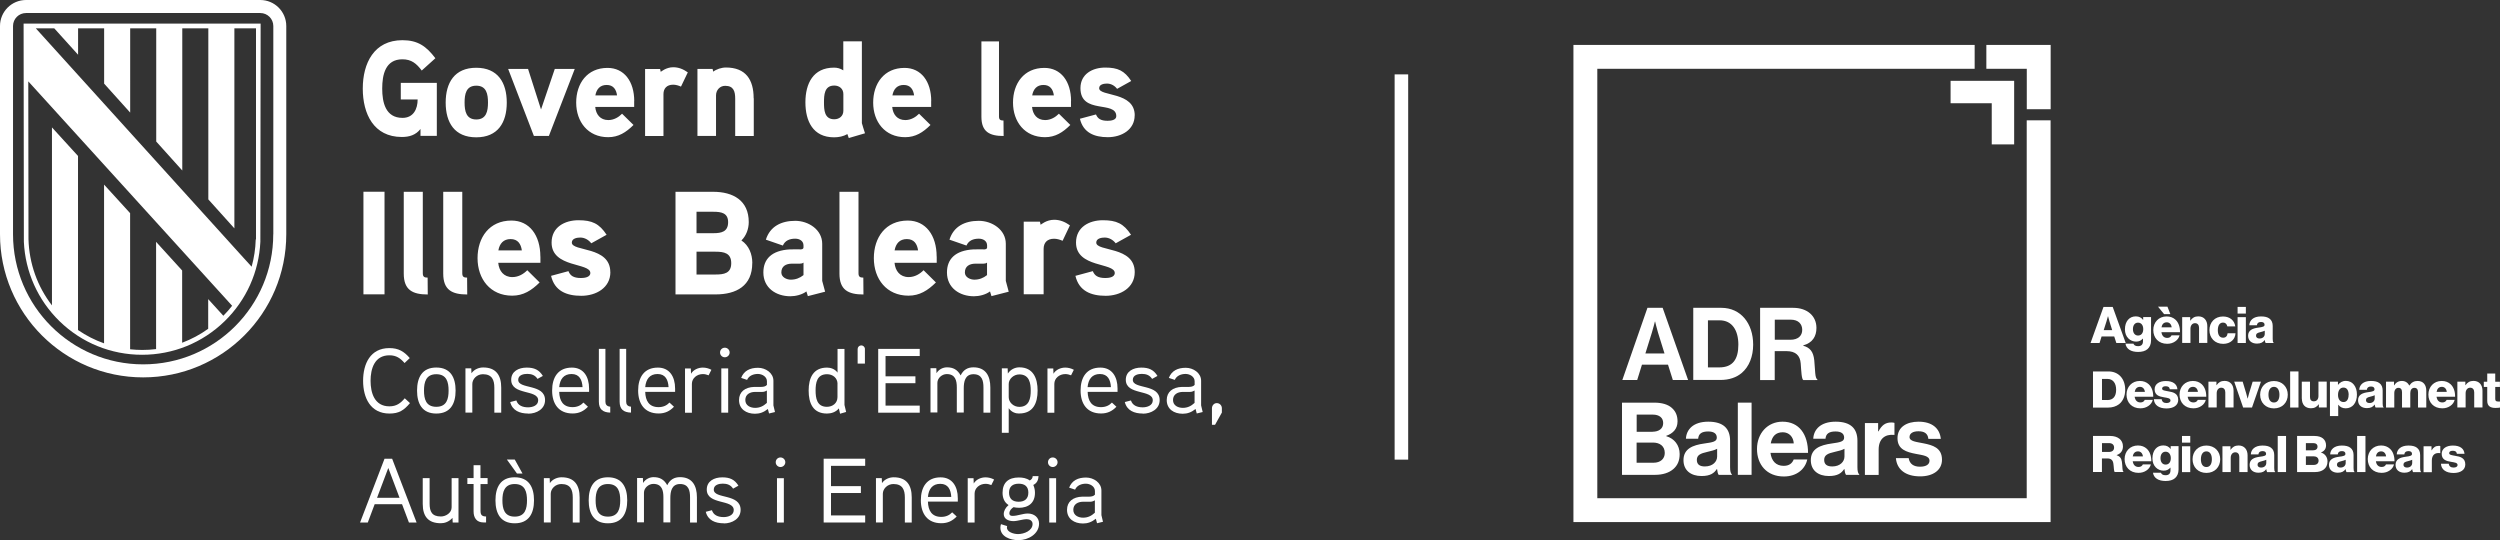 <?xml version="1.0" encoding="UTF-8"?>
<svg id="Capa_2" data-name="Capa 2" xmlns="http://www.w3.org/2000/svg" viewBox="0 0 378.13 81.69">
  <rect x="0" y="0" width="378.13" height="81.69" fill="#333333" stroke="none"/>
  <defs>
    <style>
      .cls-1, .cls-2, .cls-3 {
        fill: none;
      }

      .cls-2 {
        stroke-width: 3.61px;
      }

      .cls-2, .cls-3 {
        stroke: #fff;
      }

      .cls-3 {
        stroke-width: 3.39px;
      }

      .cls-4 {
        fill: #fff;
      }
    </style>
  </defs>
  <g id="Capa_1-2" data-name="Capa 1">
    <g>
      <rect class="cls-4" x="210.94" y="11.25" width="2.05" height="58.27"/>
      <polyline class="cls-2" points="298.67 8.6 239.79 8.6 239.79 77.16 308.35 77.16 308.35 18.2"/>
      <path class="cls-4" d="M245.33,60.9h4.89c1.18,0,2.08.29,2.64.79.6.53.87,1.19.87,2.05,0,1.12-.69,1.83-1.71,2.18v.05c1.21.35,2.03,1.36,2.03,2.7,0,1.02-.32,1.73-.96,2.28-.63.55-1.59.87-2.75.87h-5.01v-10.92ZM249.94,65.3c.96,0,1.62-.46,1.62-1.31,0-.81-.6-1.28-1.57-1.28h-2.44v2.6h2.4ZM247.54,69.99h2.55c1.07,0,1.71-.6,1.71-1.48,0-1.04-.76-1.57-1.77-1.57h-2.49v3.05Z"/>
      <path class="cls-4" d="M259.7,70.95h-.03c-.4.6-.96,1.05-2.31,1.05-1.6,0-2.73-.84-2.73-2.4,0-1.73,1.41-2.28,3.15-2.52,1.3-.18,1.89-.29,1.89-.89s-.44-.93-1.31-.93c-.98,0-1.45.35-1.51,1.1h-1.85c.06-1.37,1.08-2.58,3.38-2.58s3.3,1.05,3.3,2.89v3.99c0,.6.09.95.27,1.08v.08h-2c-.12-.15-.2-.52-.24-.87ZM259.72,69.06v-1.18c-.37.21-.93.34-1.45.46-1.08.24-1.62.49-1.62,1.22s.49.99,1.22.99c1.19,0,1.85-.73,1.85-1.5Z"/>
      <path class="cls-4" d="M262.85,60.9h2.08v10.92h-2.08v-10.92Z"/>
      <path class="cls-4" d="M265.75,67.9c0-2.32,1.57-4.12,3.86-4.12,2.52,0,3.86,1.92,3.86,4.72h-5.68c.15,1.21.82,1.96,2,1.96.81,0,1.28-.37,1.51-.96h2.05c-.29,1.39-1.53,2.57-3.54,2.57-2.6,0-4.06-1.82-4.06-4.15ZM267.83,67.06h3.48c-.06-.99-.72-1.68-1.66-1.68-1.1,0-1.63.66-1.82,1.68Z"/>
      <path class="cls-4" d="M278.96,70.95h-.03c-.4.6-.96,1.05-2.31,1.05-1.6,0-2.73-.84-2.73-2.4,0-1.73,1.41-2.28,3.15-2.52,1.3-.18,1.89-.29,1.89-.89s-.44-.93-1.31-.93c-.98,0-1.45.35-1.51,1.1h-1.85c.06-1.37,1.08-2.58,3.38-2.58s3.3,1.05,3.3,2.89v3.99c0,.6.09.95.27,1.08v.08h-2c-.12-.15-.2-.52-.24-.87ZM278.98,69.06v-1.18c-.37.21-.93.34-1.45.46-1.08.24-1.62.49-1.62,1.22s.49.99,1.22.99c1.19,0,1.85-.73,1.85-1.5Z"/>
      <path class="cls-4" d="M284.08,65.24h.05c.47-.89,1.01-1.34,1.92-1.34.23,0,.37.02.49.06v1.82h-.05c-1.36-.14-2.34.58-2.34,2.23v3.82h-2.08v-7.84h2v1.25Z"/>
      <path class="cls-4" d="M286.77,69.29h1.92c.14.9.78,1.3,1.71,1.3s1.44-.35,1.44-.9c0-.75-.99-.83-2.06-1.04-1.41-.27-2.78-.66-2.78-2.37s1.41-2.5,3.19-2.5c2.06,0,3.21,1.02,3.36,2.6h-1.88c-.09-.84-.63-1.15-1.51-1.15-.81,0-1.34.31-1.34.87,0,.67,1.04.73,2.15.96,1.31.27,2.76.64,2.76,2.47,0,1.57-1.34,2.52-3.3,2.52-2.28,0-3.54-1.1-3.67-2.76Z"/>
      <path class="cls-4" d="M249.19,46.56h2.29l3.85,10.92h-2.31l-.73-2.32h-3.94l-.72,2.32h-2.25l3.8-10.92ZM248.87,53.46h2.89l-.98-3.15c-.18-.58-.44-1.68-.44-1.68h-.03s-.27,1.1-.46,1.68l-.98,3.15Z"/>
      <path class="cls-4" d="M256.11,46.56h4.26c2.92,0,4.8,2.35,4.8,5.57,0,1.77-.6,3.33-1.74,4.29-.81.67-1.86,1.05-3.24,1.05h-4.08v-10.92ZM260.04,55.57c2.08,0,2.89-1.27,2.89-3.44s-.95-3.68-2.83-3.68h-1.77v7.12h1.71Z"/>
      <path class="cls-4" d="M266.22,46.56h5.01c2.11,0,3.51,1.22,3.51,3.04,0,1.28-.6,2.26-2,2.64v.05c1.01.29,1.53.87,1.67,2.2.15,1.54.09,2.72.47,2.89v.11h-2.12c-.27-.12-.31-1.34-.4-2.52-.09-1.19-.76-1.86-2.14-1.86h-1.79v4.38h-2.21v-10.92ZM268.44,51.39h2.35c1.21,0,1.8-.63,1.8-1.5s-.57-1.54-1.74-1.54h-2.41v3.04Z"/>
      <polyline class="cls-2" points="308.36 16.52 308.36 8.6 300.44 8.6"/>
      <polyline class="cls-3" points="302.95 21.84 302.95 13.92 295.03 13.92"/>
      <g>
        <path class="cls-4" d="M318.16,46.42h1.39l1.97,5.46h-1.42l-.32-.99h-1.91l-.31.99h-1.36l1.96-5.46ZM319.47,49.93l-.41-1.32c-.09-.28-.21-.77-.21-.77h-.02s-.13.49-.22.77l-.42,1.32h1.28Z"/>
        <path class="cls-4" d="M321.48,51.98h1.21c.07.21.27.38.69.38.53,0,.75-.28.75-.75v-.39h-.03c-.23.26-.53.45-1,.45-.88,0-1.7-.66-1.7-1.86s.67-1.96,1.64-1.96c.52,0,.87.21,1.1.53h.02v-.42h1.19v3.53c0,.59-.21,1.02-.52,1.3-.34.31-.86.44-1.44.44-1.08,0-1.79-.44-1.91-1.26ZM324.17,49.77c0-.53-.27-.97-.79-.97-.47,0-.77.38-.77.98s.31.97.77.97c.54,0,.79-.43.79-.98Z"/>
        <path class="cls-4" d="M325.69,49.92c0-1.17.82-2.06,2.01-2.06.56,0,1,.18,1.34.49.47.43.7,1.11.69,1.9h-2.81c.08.53.37.86.88.86.33,0,.54-.15.65-.39h1.21c-.08.35-.31.69-.66.92-.33.23-.73.36-1.22.36-1.29,0-2.09-.89-2.09-2.08ZM326.39,46.38h1.44l.44,1.13h-.95l-.92-1.13ZM328.47,49.51c-.05-.47-.34-.76-.74-.76-.47,0-.72.3-.8.76h1.54Z"/>
        <path class="cls-4" d="M330.07,47.97h1.2v.53h.02c.29-.42.66-.65,1.21-.65.86,0,1.36.61,1.36,1.48v2.54h-1.25v-2.29c0-.41-.21-.7-.61-.7s-.69.34-.69.83v2.16h-1.25v-3.91Z"/>
        <path class="cls-4" d="M334.18,49.94c0-1.18.81-2.07,2.05-2.07,1.06,0,1.74.62,1.86,1.5h-1.2c-.08-.35-.29-.58-.64-.58-.53,0-.8.44-.8,1.15s.27,1.14.8,1.14c.39,0,.63-.23.68-.67h1.19c-.03.9-.75,1.6-1.86,1.6-1.26,0-2.08-.89-2.08-2.07Z"/>
        <path class="cls-4" d="M338.44,46.42h1.25v1.01h-1.25v-1.01ZM338.44,47.97h1.25v3.91h-1.25v-3.91Z"/>
        <path class="cls-4" d="M340.03,50.79c0-.86.69-1.12,1.5-1.23.73-.09.99-.17.99-.44,0-.25-.16-.42-.53-.42-.4,0-.6.18-.63.5h-1.15c.03-.73.59-1.34,1.77-1.34.59,0,.99.11,1.27.32.34.24.5.63.5,1.12v1.97c0,.31.03.49.14.56v.05h-1.21c-.06-.08-.1-.24-.13-.44h-.02c-.23.33-.57.53-1.16.53-.78,0-1.34-.42-1.34-1.19ZM342.55,50.49v-.47c-.16.08-.39.15-.64.21-.48.11-.68.23-.68.53,0,.31.23.44.53.44.47,0,.79-.28.79-.7Z"/>
      </g>
      <g>
        <path class="cls-4" d="M316.58,56.18h2.33c1.51,0,2.53,1.09,2.53,2.77,0,.96-.34,1.73-.95,2.2-.43.32-.98.5-1.67.5h-2.25v-5.46ZM318.73,60.51c.89,0,1.34-.56,1.34-1.56s-.48-1.64-1.33-1.64h-.81v3.19h.79Z"/>
        <path class="cls-4" d="M321.64,59.68c0-1.17.82-2.06,2.01-2.06.56,0,1,.18,1.34.49.47.43.7,1.11.69,1.9h-2.81c.08.53.37.86.88.86.33,0,.54-.15.65-.39h1.21c-.08.35-.31.69-.66.92-.33.23-.73.36-1.22.36-1.29,0-2.09-.89-2.09-2.08ZM324.42,59.27c-.05-.47-.34-.76-.74-.76-.47,0-.72.3-.8.76h1.54Z"/>
        <path class="cls-4" d="M325.78,60.38h1.18c.05.39.31.58.72.58.37,0,.61-.14.61-.39,0-.35-.47-.39-.99-.48-.68-.11-1.41-.3-1.41-1.21,0-.83.76-1.25,1.69-1.25,1.11,0,1.7.48,1.76,1.25h-1.15c-.05-.35-.28-.46-.63-.46-.31,0-.54.11-.54.36,0,.28.44.31.94.41.69.11,1.5.29,1.5,1.29,0,.86-.76,1.3-1.78,1.3-1.15,0-1.86-.53-1.9-1.39Z"/>
        <path class="cls-4" d="M329.66,59.68c0-1.17.82-2.06,2.01-2.06.56,0,1,.18,1.34.49.47.43.7,1.11.69,1.9h-2.81c.08.53.37.86.88.86.33,0,.54-.15.65-.39h1.21c-.08.35-.31.69-.66.92-.33.23-.73.36-1.22.36-1.29,0-2.09-.89-2.09-2.08ZM332.44,59.27c-.05-.47-.34-.76-.74-.76-.47,0-.72.3-.8.76h1.54Z"/>
        <path class="cls-4" d="M334.04,57.73h1.2v.53h.02c.29-.42.66-.65,1.21-.65.86,0,1.36.61,1.36,1.48v2.54h-1.25v-2.29c0-.41-.21-.7-.61-.7s-.69.34-.69.83v2.16h-1.25v-3.91Z"/>
        <path class="cls-4" d="M337.93,57.73h1.28l.53,1.76c.11.39.21.79.21.79h.02s.1-.4.21-.79l.54-1.76h1.25l-1.35,3.91h-1.34l-1.35-3.91Z"/>
        <path class="cls-4" d="M341.85,59.7c0-1.18.84-2.07,2.09-2.07s2.09.89,2.09,2.07-.83,2.07-2.09,2.07-2.09-.89-2.09-2.07ZM344.77,59.7c0-.71-.29-1.19-.83-1.19s-.83.48-.83,1.19.28,1.18.83,1.18.83-.47.83-1.18Z"/>
        <path class="cls-4" d="M346.39,56.18h1.26v5.46h-1.26v-5.46Z"/>
        <path class="cls-4" d="M348.15,60.3v-2.57h1.24v2.31c0,.43.19.66.59.66.43,0,.69-.32.69-.79v-2.19h1.25v3.91h-1.19v-.48h-.02c-.28.38-.63.6-1.17.6-.9,0-1.38-.59-1.38-1.46Z"/>
        <path class="cls-4" d="M352.43,57.73h1.19v.47h.02c.27-.35.65-.59,1.18-.59,1.04,0,1.67.89,1.67,2.07,0,1.27-.68,2.08-1.7,2.08-.5,0-.86-.2-1.11-.53h-.02v1.7h-1.25v-5.2ZM355.24,59.74c0-.67-.25-1.12-.79-1.12s-.82.48-.82,1.12.31,1.07.84,1.07c.47,0,.76-.4.76-1.07Z"/>
        <path class="cls-4" d="M356.66,60.55c0-.86.69-1.12,1.5-1.23.73-.09.99-.17.99-.44,0-.25-.16-.42-.53-.42-.4,0-.6.18-.63.5h-1.15c.03-.73.59-1.34,1.77-1.34.59,0,.99.11,1.27.32.34.24.5.63.5,1.12v1.97c0,.31.03.49.14.56v.05h-1.21c-.06-.08-.1-.24-.13-.44h-.02c-.23.33-.57.53-1.16.53-.78,0-1.34-.42-1.34-1.19ZM359.18,60.25v-.47c-.16.08-.39.15-.64.21-.48.11-.68.23-.68.53,0,.31.23.44.53.44.47,0,.79-.28.79-.7Z"/>
        <path class="cls-4" d="M360.91,57.73h1.19v.56h.02c.24-.4.62-.67,1.18-.67.51,0,.9.27,1.1.69h.02c.31-.47.73-.69,1.23-.69.89,0,1.33.6,1.33,1.48v2.54h-1.25v-2.32c0-.42-.18-.66-.55-.66-.4,0-.62.33-.62.79v2.19h-1.25v-2.32c0-.42-.18-.66-.55-.66s-.62.33-.62.79v2.19h-1.25v-3.91Z"/>
        <path class="cls-4" d="M367.3,59.68c0-1.17.82-2.06,2.01-2.06.56,0,1,.18,1.34.49.47.43.7,1.11.69,1.9h-2.81c.08.53.37.86.88.86.33,0,.54-.15.65-.39h1.21c-.08.35-.31.69-.66.92-.33.23-.73.36-1.22.36-1.29,0-2.09-.89-2.09-2.08ZM370.08,59.27c-.05-.47-.34-.76-.74-.76-.47,0-.72.3-.8.76h1.54Z"/>
        <path class="cls-4" d="M371.69,57.73h1.2v.53h.02c.29-.42.66-.65,1.21-.65.86,0,1.36.61,1.36,1.48v2.54h-1.25v-2.29c0-.41-.21-.7-.61-.7s-.69.34-.69.83v2.16h-1.25v-3.91Z"/>
        <path class="cls-4" d="M376.2,60.62v-2.1h-.52v-.78h.52v-1.24h1.21v1.24h.71v.78h-.71v1.83c0,.31.17.38.44.38.11,0,.23,0,.28,0v.91c-.11.03-.34.06-.68.06-.73,0-1.25-.24-1.25-1.08Z"/>
      </g>
      <g>
        <path class="cls-4" d="M316.58,65.94h2.61c1.08,0,1.91.56,1.91,1.57,0,.63-.31,1.1-.95,1.32v.02c.47.16.72.46.79,1,.11.72.04,1.41.23,1.47v.07h-1.31c-.15-.08-.12-.73-.21-1.27-.07-.5-.33-.78-.91-.78h-.82v2.05h-1.35v-5.46ZM318.95,68.36c.53,0,.81-.25.81-.66s-.26-.68-.78-.68h-1.05v1.34h1.02Z"/>
        <path class="cls-4" d="M321.35,69.44c0-1.17.82-2.06,2.01-2.06.56,0,1,.18,1.34.49.47.43.7,1.11.69,1.9h-2.81c.08.53.37.86.88.86.33,0,.54-.15.65-.39h1.21c-.08.35-.31.69-.66.92-.33.23-.73.36-1.22.36-1.29,0-2.09-.89-2.09-2.08ZM324.12,69.03c-.05-.47-.34-.76-.74-.76-.47,0-.72.3-.8.76h1.54Z"/>
        <path class="cls-4" d="M325.64,71.5h1.21c.07.21.27.38.69.38.53,0,.75-.28.75-.75v-.39h-.03c-.23.26-.53.45-1,.45-.88,0-1.7-.66-1.7-1.86s.67-1.96,1.64-1.96c.52,0,.87.21,1.1.53h.02v-.42h1.19v3.53c0,.59-.21,1.02-.52,1.3-.34.31-.86.44-1.44.44-1.08,0-1.79-.44-1.91-1.26ZM328.34,69.29c0-.53-.28-.97-.79-.97-.47,0-.77.38-.77.98s.31.97.77.97c.54,0,.79-.43.79-.98Z"/>
        <path class="cls-4" d="M330.03,65.94h1.25v1.01h-1.25v-1.01ZM330.03,67.5h1.25v3.91h-1.25v-3.91Z"/>
        <path class="cls-4" d="M331.63,69.46c0-1.18.84-2.07,2.09-2.07s2.09.89,2.09,2.07-.83,2.07-2.09,2.07-2.09-.89-2.09-2.07ZM334.55,69.46c0-.71-.29-1.19-.83-1.19s-.83.48-.83,1.19.28,1.18.83,1.18.83-.47.83-1.18Z"/>
        <path class="cls-4" d="M336.16,67.5h1.2v.53h.02c.29-.42.66-.65,1.21-.65.86,0,1.36.61,1.36,1.48v2.54h-1.25v-2.29c0-.41-.21-.7-.61-.7s-.69.34-.69.83v2.16h-1.25v-3.91Z"/>
        <path class="cls-4" d="M340.26,70.32c0-.86.69-1.12,1.5-1.23.73-.09.99-.17.99-.44,0-.25-.16-.42-.53-.42-.4,0-.6.18-.63.5h-1.15c.03-.73.59-1.34,1.77-1.34.59,0,.99.11,1.27.32.34.24.5.63.5,1.12v1.97c0,.31.03.49.14.56v.05h-1.21c-.06-.08-.1-.24-.13-.44h-.02c-.23.33-.57.53-1.16.53-.78,0-1.34-.42-1.34-1.19ZM342.78,70.01v-.47c-.16.08-.39.15-.64.21-.48.11-.68.23-.68.53,0,.31.23.44.53.44.47,0,.79-.28.79-.7Z"/>
        <path class="cls-4" d="M344.51,65.94h1.26v5.46h-1.26v-5.46Z"/>
      </g>
      <g>
        <path class="cls-4" d="M347.43,65.94h2.64c.57,0,.99.14,1.28.37.31.26.47.61.47,1.05,0,.54-.28.89-.76,1.07v.02c.6.18.98.69.98,1.34,0,.55-.2.95-.56,1.22-.32.25-.77.39-1.34.39h-2.7v-5.46ZM349.87,68.11c.39,0,.66-.19.66-.55s-.25-.54-.65-.54h-1.11v1.09h1.1ZM349.97,70.32c.44,0,.72-.25.72-.64,0-.44-.32-.66-.73-.66h-1.19v1.3h1.21Z"/>
        <path class="cls-4" d="M352.26,70.32c0-.86.69-1.12,1.5-1.23.73-.09.99-.17.99-.44,0-.25-.16-.42-.53-.42-.4,0-.6.18-.63.5h-1.15c.03-.73.59-1.34,1.77-1.34.59,0,.99.11,1.27.32.34.24.5.63.5,1.12v1.97c0,.31.03.49.14.56v.05h-1.21c-.06-.08-.1-.24-.13-.44h-.02c-.23.33-.57.53-1.16.53-.78,0-1.34-.42-1.34-1.19ZM354.79,70.01v-.47c-.16.08-.39.15-.64.21-.48.11-.68.23-.68.53,0,.31.23.44.53.44.47,0,.79-.28.79-.7Z"/>
        <path class="cls-4" d="M356.52,65.94h1.26v5.46h-1.26v-5.46Z"/>
        <path class="cls-4" d="M358.13,69.44c0-1.17.82-2.06,2.01-2.06.56,0,1,.18,1.34.49.47.43.7,1.11.69,1.9h-2.81c.08.53.37.86.88.86.33,0,.54-.15.65-.39h1.21c-.08.35-.31.69-.66.92-.33.23-.73.36-1.22.36-1.29,0-2.09-.89-2.09-2.08ZM360.9,69.03c-.05-.47-.34-.76-.74-.76-.47,0-.72.3-.8.76h1.54Z"/>
        <path class="cls-4" d="M362.33,70.32c0-.86.69-1.12,1.5-1.23.73-.09.99-.17.99-.44,0-.25-.16-.42-.53-.42-.4,0-.6.18-.63.5h-1.15c.03-.73.59-1.34,1.77-1.34.59,0,.99.11,1.27.32.34.24.5.63.5,1.12v1.97c0,.31.03.49.14.56v.05h-1.21c-.06-.08-.1-.24-.13-.44h-.02c-.23.33-.57.53-1.16.53-.78,0-1.34-.42-1.34-1.19ZM364.85,70.01v-.47c-.16.08-.39.15-.64.21-.48.11-.68.23-.68.53,0,.31.23.44.53.44.47,0,.79-.28.79-.7Z"/>
        <path class="cls-4" d="M366.58,67.5h1.19v.61h.02c.28-.47.6-.67,1.07-.67.11,0,.19,0,.24.03v1.07h-.03c-.76-.11-1.25.27-1.25,1.12v1.76h-1.25v-3.91Z"/>
        <path class="cls-4" d="M369.2,70.14h1.18c.05.39.31.58.72.58.37,0,.61-.14.61-.39,0-.35-.47-.39-.99-.48-.68-.11-1.41-.3-1.41-1.21,0-.83.76-1.25,1.69-1.25,1.11,0,1.7.48,1.76,1.25h-1.15c-.05-.35-.28-.46-.63-.46-.31,0-.54.11-.54.36,0,.28.44.31.94.41.69.11,1.5.29,1.5,1.29,0,.86-.76,1.3-1.78,1.3-1.15,0-1.86-.53-1.9-1.39Z"/>
      </g>
      <path class="cls-4" d="M60.62,12.54v2.5h2.55c0,1.45-.64,2.79-2.29,2.79-2.58,0-3.07-2.36-3.07-4.43s.47-4.43,3.05-4.43c1.38,0,2.14.65,2.93,1.7l2.06-1.86c-1.36-1.81-2.66-2.73-4.98-2.73-4.31,0-6,3.5-6,7.32s1.65,7.32,5.91,7.32c1.13,0,2.1-.29,2.82-1.21v1.04h2.47v-8.01h-5.46ZM76.65,15.52c0-3.01-1.34-5.27-4.62-5.27s-4.62,2.26-4.62,5.27,1.34,5.25,4.62,5.25,4.62-2.24,4.62-5.25M73.81,15.52c0,1.27-.24,2.55-1.77,2.55s-1.77-1.27-1.77-2.55.22-2.56,1.77-2.56,1.77,1.29,1.77,2.56M83.91,10.43l-2.08,6.13-1.96-6.13h-3.01l3.89,10.13h2.27l3.91-10.13s-3.03,0-3.03,0ZM95.93,15.29c0-2.97-1.52-5.02-4.04-5.02-3.09,0-4.74,2.36-4.74,5.25s1.77,5.23,4.84,5.23c1.55,0,2.7-.72,3.83-1.85l-1.73-1.7c-.5.51-1.22.96-2.08.96-1.22,0-1.88-.86-1.98-1.99h5.89v-.88h0ZM90.05,14.43c.17-.94.7-1.58,1.71-1.58s1.45.68,1.57,1.58h-3.28ZM104.04,10.95c-.72-.51-1.42-.78-2.22-.78-1.07,0-1.88.7-1.88.7l-.1-.43h-2.27v10.13h2.78v-6.34c0-.86.52-1.42,1.46-1.42.4,0,.81.12,1.19.29l1.03-2.15ZM113.99,14.86c0-2.81-1.19-4.65-4.2-4.65-.66,0-1.46.27-1.91.63l-.1-.41h-2.29v10.13h2.81v-6.13c0-.8.58-1.45,1.38-1.45,1.28,0,1.52.84,1.52,1.95v5.64h2.81v-5.7h-.01ZM130.83,20.15c-.04-.14-.47-1.45-.47-1.52V6.25h-2.81v4.39c-.45-.29-.91-.41-1.4-.41-3.17,0-4.33,2.42-4.33,5.25s1.14,5.29,4.33,5.29c.7,0,1.42-.14,2.02-.49l.21.6,2.45-.72h0ZM127.56,16.75c0,.8-.6,1.29-1.38,1.29-1.5,0-1.55-1.43-1.55-2.54s.04-2.56,1.55-2.56c.78,0,1.38.49,1.38,1.29v2.52h0ZM140.85,15.29c0-2.97-1.52-5.02-4.04-5.02-3.09,0-4.74,2.36-4.74,5.25s1.77,5.23,4.84,5.23c1.55,0,2.7-.72,3.83-1.85l-1.73-1.7c-.5.51-1.22.96-2.08.96-1.22,0-1.88-.86-1.98-1.99h5.89v-.88h0ZM134.98,14.43c.17-.94.7-1.58,1.71-1.58s1.45.68,1.57,1.58h-3.28ZM151.78,18.23c-.47,0-.68-.12-.68-.61V6.26h-2.66v11.4c0,2.29,1.24,2.91,3.36,2.91l-.02-2.34h0ZM162,15.29c0-2.97-1.52-5.02-4.04-5.02-3.09,0-4.74,2.36-4.74,5.25s1.77,5.23,4.84,5.23c1.55,0,2.7-.72,3.83-1.85l-1.73-1.7c-.5.51-1.22.96-2.08.96-1.22,0-1.88-.86-1.98-1.99h5.89v-.88h0ZM156.12,14.43c.17-.94.7-1.58,1.71-1.58s1.45.68,1.57,1.58h-3.28ZM171.63,17.46c0-3.65-5.38-2.83-5.38-4.12,0-.6.76-.7,1.19-.7.6,0,1.17.32,1.52.8l2.14-1.19c-1.03-1.56-2.02-2.03-3.93-2.03s-3.75.96-3.75,3.11c0,4.04,5.42,1.83,5.42,4.24,0,.62-.86.7-1.32.7-1.05,0-1.5-.35-1.75-.96l-2.43.65c.5,2.11,2.17,2.79,4.22,2.79s4.06-1.11,4.06-3.3"/>
      <path class="cls-4" d="M58.16,29h-3.19v15.52h3.19v-15.52ZM64.68,41.99c-.51,0-.73-.13-.73-.67v-12.31h-2.88v12.37c0,2.49,1.34,3.16,3.63,3.16l-.02-2.53h0ZM70.65,41.99c-.51,0-.73-.13-.73-.67v-12.31h-2.88v12.37c0,2.49,1.34,3.16,3.63,3.16l-.02-2.53h0ZM81.73,38.81c0-3.22-1.65-5.45-4.37-5.45-3.34,0-5.13,2.55-5.13,5.69s1.92,5.67,5.24,5.67c1.68,0,2.92-.78,4.15-2l-1.87-1.85c-.53.55-1.32,1.04-2.25,1.04-1.32,0-2.03-.94-2.14-2.16h6.38v-.96h0ZM75.38,37.87c.18-1.02.76-1.71,1.85-1.71s1.56.73,1.7,1.71h-3.55ZM92.31,41.16c0-3.96-5.82-3.07-5.82-4.47,0-.65.83-.76,1.29-.76.65,0,1.27.36,1.65.87l2.32-1.29c-1.11-1.69-2.19-2.2-4.26-2.2s-4.06,1.04-4.06,3.38c0,3.85,5.86,3,5.86,4.6,0,.67-.94.76-1.42.76-1.14,0-1.63-.37-1.89-1.04l-2.63.71c.53,2.29,2.34,3.02,4.57,3.02s4.4-1.2,4.4-3.58M113.79,39.79c0-1.34-.51-2.67-1.65-3.42.73-.71,1.11-1.76,1.11-2.78,0-3.29-2.39-4.58-5.37-4.58h-5.71v15.52h6.06c3.14,0,5.55-1.29,5.55-4.73M110.13,33.6c0,1.45-1.01,1.67-2.21,1.67h-2.57v-3.24h2.57c1.18,0,2.21.18,2.21,1.58M110.6,39.81c0,1.53-1.09,1.71-2.37,1.71h-2.88v-3.45h2.88c1.27,0,2.37.2,2.37,1.73M124.36,42.45v-5.58c0-2.14-2.09-3.47-4.08-3.47-2.11,0-3.81.84-4.44,2.85l2.57.89c.33-.76,1.03-1.04,1.87-1.04.69,0,1.25.37,1.25,1.02v.31c0,.13-.09.27-.38.29,0,0-.94-.02-1.68,0-2.79.16-4.01,1.49-4.01,3.49,0,2.34,1.92,3.6,4.08,3.6.81,0,1.78-.24,2.43-.73l.22.71,2.61-.67-.45-1.67h0ZM121.53,41.61c-.56.45-1.2.69-1.92.69-.6,0-1.43-.35-1.43-1.09,0-.96.71-1.31,1.54-1.33h1.25c.22,0,.4-.04.56-.16v1.89h0ZM130.58,41.99c-.51,0-.73-.13-.73-.67v-12.31h-2.88v12.37c0,2.49,1.34,3.16,3.63,3.16l-.02-2.53h0ZM141.67,38.81c0-3.22-1.65-5.45-4.37-5.45-3.34,0-5.13,2.55-5.13,5.69s1.92,5.67,5.24,5.67c1.68,0,2.92-.78,4.15-2l-1.87-1.85c-.53.55-1.32,1.04-2.25,1.04-1.32,0-2.03-.94-2.14-2.16h6.38v-.96h0ZM135.31,37.87c.18-1.02.76-1.71,1.85-1.71s1.56.73,1.7,1.71h-3.55ZM152.13,42.45v-5.58c0-2.14-2.09-3.47-4.08-3.47-2.12,0-3.81.84-4.44,2.85l2.57.89c.33-.76,1.03-1.04,1.87-1.04.69,0,1.25.37,1.25,1.02v.31c0,.13-.09.27-.38.29,0,0-.94-.02-1.68,0-2.79.16-4.01,1.49-4.01,3.49,0,2.34,1.92,3.6,4.08,3.6.81,0,1.78-.24,2.43-.73l.22.71,2.61-.67-.45-1.67h0ZM149.29,41.61c-.56.45-1.2.69-1.92.69-.6,0-1.43-.35-1.43-1.09,0-.96.71-1.31,1.54-1.33h1.25c.22,0,.4-.04.56-.16v1.89h0ZM161.84,34.09c-.78-.55-1.54-.85-2.41-.85-1.16,0-2.03.76-2.03.76l-.11-.47h-2.45v10.98h3.01v-6.87c0-.94.55-1.53,1.58-1.53.42,0,.87.13,1.29.31l1.11-2.34h0ZM171.63,41.16c0-3.96-5.82-3.07-5.82-4.47,0-.65.83-.76,1.29-.76.65,0,1.27.36,1.65.87l2.32-1.29c-1.11-1.69-2.19-2.2-4.26-2.2s-4.06,1.04-4.06,3.38c0,3.85,5.86,3,5.86,4.6,0,.67-.94.76-1.42.76-1.14,0-1.63-.37-1.9-1.04l-2.63.71c.53,2.29,2.35,3.02,4.57,3.02s4.4-1.2,4.4-3.58"/>
      <rect class="cls-1" x="54.33" y="50.68" width="132.05" height="28.72"/>
      <path class="cls-4" d="M62.01,60.97c-.91,1.08-1.65,1.58-3.1,1.58-2.88,0-3.99-2.38-3.99-4.95s1.09-4.95,3.97-4.95c1.38,0,2.22.5,3.09,1.51l-.79.75c-.63-.72-1.24-1.17-2.29-1.17-2.27,0-2.85,2.06-2.85,3.86s.58,3.86,2.85,3.86c1.06,0,1.69-.47,2.32-1.22l.79.73Z"/>
      <path class="cls-4" d="M65.99,62.55c-2.14,0-2.91-1.5-2.91-3.47s.76-3.49,2.91-3.49,2.92,1.51,2.92,3.49-.78,3.47-2.92,3.47ZM65.99,56.6c-1.58,0-1.86,1.23-1.86,2.47s.27,2.46,1.86,2.46,1.86-1.22,1.86-2.46-.27-2.47-1.86-2.47Z"/>
      <path class="cls-4" d="M75.81,62.42h-1.04v-3.78c0-1.17-.35-2.04-1.73-2.04-.91,0-1.6.73-1.6,1.47v4.34h-1.04v-6.7h.88l.03.75c.43-.63,1.17-.88,1.77-.88,1.96,0,2.73,1.2,2.73,3.04v3.81h0Z"/>
      <path class="cls-4" d="M79.9,62.55c-1.3,0-2.41-.45-2.73-1.74l.93-.24c.24.76.94,1.04,1.78,1.04.63,0,1.52-.25,1.52-1.06,0-1.68-4.08-.73-4.08-3.11,0-1.27,1.12-1.84,2.34-1.84,1.14,0,1.87.32,2.45,1.26l-.81.45c-.36-.57-.91-.76-1.55-.76-.51,0-1.37.14-1.37.9,0,1.47,4.06.55,4.06,3.07,0,1.35-1.29,2.05-2.55,2.05h0Z"/>
      <path class="cls-4" d="M89.09,59.27h-4.51c.04,1.35.58,2.31,2.02,2.31.69,0,1.24-.25,1.65-.69l.68.63c-.63.66-1.35,1.02-2.32,1.02-2.13,0-3.1-1.48-3.1-3.47s.9-3.47,2.99-3.47c1.74,0,2.6,1.35,2.6,3.17v.5h0ZM88.11,58.55c-.06-1.09-.47-1.98-1.66-1.98s-1.76.79-1.87,1.98h3.53Z"/>
      <path class="cls-4" d="M92.32,62.41c-1.17-.03-1.74-.53-1.74-1.66v-7.98h.99v7.98c0,.39.17.72.73.76v.9s.01,0,.01,0Z"/>
      <path class="cls-4" d="M95.46,62.41c-1.17-.03-1.74-.53-1.74-1.66v-7.98h.99v7.98c0,.39.17.72.73.76v.9s.01,0,.01,0Z"/>
      <path class="cls-4" d="M102.1,59.27h-4.51c.04,1.35.58,2.31,2.02,2.31.69,0,1.24-.25,1.65-.69l.68.63c-.63.66-1.35,1.02-2.32,1.02-2.13,0-3.1-1.48-3.1-3.47s.9-3.47,2.99-3.47c1.74,0,2.6,1.35,2.6,3.17v.5h0ZM101.12,58.55c-.06-1.09-.47-1.98-1.66-1.98s-1.76.79-1.87,1.98h3.53Z"/>
      <path class="cls-4" d="M107.19,56.77c-.27-.11-.58-.19-.88-.19-.9,0-1.66.63-1.66,1.48v4.37h-1.04v-6.7h.88l.03.8c.35-.61,1.09-.93,1.78-.93.45,0,.88.11,1.3.33l-.42.84h0Z"/>
      <path class="cls-4" d="M109.63,54.04c-.4,0-.72-.33-.72-.72,0-.42.32-.73.72-.73s.73.32.73.73c0,.39-.33.72-.73.72ZM110.14,62.42h-1.04v-6.7h1.04v6.7Z"/>
      <path class="cls-4" d="M117.22,62.32l-.9.22-.18-.68c-.63.51-1.24.72-1.95.72-1.32,0-2.41-.7-2.41-2.07,0-1.22.88-1.95,2.32-1.99.21-.01,1.04,0,1.04,0,.3-.01.63-.04.86-.3v-.55c0-.7-.73-1.11-1.37-1.11s-1.35.24-1.63.9l-.9-.3c.42-1.09,1.35-1.53,2.56-1.53,1.14,0,2.32.78,2.32,1.96v3.73l.24,1.01h0ZM116,59.06c-.37.21-.53.22-.81.22h-1.02c-.72.01-1.44.36-1.44,1.22s.79,1.19,1.48,1.19,1.24-.25,1.78-.75v-1.88Z"/>
      <path class="cls-4" d="M127.06,62.56l-.18-.79c-.47.58-1.17.78-1.8.78-2.13,0-2.77-1.59-2.77-3.48s.68-3.47,2.78-3.47c.51,0,1.19.19,1.59.76v-3.58h1.05v8.47s.24,1.02.25,1.06l-.93.27h0ZM126.68,58.07c0-.9-.72-1.47-1.59-1.47-1.55,0-1.73,1.33-1.73,2.46s.18,2.47,1.71,2.47c.87,0,1.6-.55,1.6-1.47v-2.01h0Z"/>
      <path class="cls-4" d="M130.83,55h-1.11v-2.22c0-.29.25-.54.55-.54s.55.25.55.54v2.22h0Z"/>
      <path class="cls-4" d="M139.11,62.42h-6.28v-9.65h6.28v1.08h-5.17v3.07h4.52v1.04h-4.52v3.39h5.17v1.08Z"/>
      <path class="cls-4" d="M149.8,62.42h-1.05v-3.81c0-1.02-.21-2.01-1.51-2.01s-1.47,1.19-1.47,2.14v3.66h-1.05v-3.81c0-1.02-.22-2.01-1.52-2.01-.72,0-1.42.61-1.42,1.33v4.48h-1.04v-6.7h.88l.03.75c.39-.63,1.05-.88,1.58-.88.9,0,1.58.32,2.07,1.22.42-.87,1.09-1.22,1.93-1.22,1.86,0,2.56,1.3,2.56,3.04v3.81h0Z"/>
      <path class="cls-4" d="M154.17,62.55c-.53,0-1.15-.17-1.6-.81v3.72h-1.04v-9.75h.88l.03.79c.45-.69,1.17-.94,1.74-.94,2.1,0,2.76,1.66,2.76,3.52s-.66,3.46-2.77,3.46h0ZM154.17,56.63c-.86,0-1.6.7-1.6,1.45v1.99c0,.79.73,1.47,1.6,1.47,1.53,0,1.73-1.35,1.73-2.45s-.19-2.46-1.73-2.46h0Z"/>
      <path class="cls-4" d="M162.01,56.77c-.27-.11-.58-.19-.88-.19-.9,0-1.66.63-1.66,1.48v4.37h-1.04v-6.7h.88l.03.8c.35-.61,1.09-.93,1.78-.93.45,0,.88.11,1.3.33l-.42.84h0Z"/>
      <path class="cls-4" d="M169.02,59.27h-4.51c.04,1.35.58,2.31,2.02,2.31.69,0,1.24-.25,1.65-.69l.68.63c-.63.66-1.35,1.02-2.32,1.02-2.13,0-3.1-1.48-3.1-3.47s.9-3.47,2.99-3.47c1.74,0,2.6,1.35,2.6,3.17v.5h0ZM168.03,58.55c-.06-1.09-.47-1.98-1.66-1.98s-1.76.79-1.87,1.98h3.53Z"/>
      <path class="cls-4" d="M172.86,62.55c-1.3,0-2.41-.45-2.73-1.74l.93-.24c.24.76.94,1.04,1.78,1.04.63,0,1.52-.25,1.52-1.06,0-1.68-4.08-.73-4.08-3.11,0-1.27,1.12-1.84,2.34-1.84,1.14,0,1.87.32,2.45,1.26l-.81.45c-.36-.57-.91-.76-1.55-.76-.51,0-1.37.14-1.37.9,0,1.47,4.06.55,4.06,3.07,0,1.35-1.29,2.05-2.55,2.05h0Z"/>
      <path class="cls-4" d="M181.91,62.32l-.9.22-.18-.68c-.63.51-1.24.72-1.95.72-1.32,0-2.41-.7-2.41-2.07,0-1.22.88-1.95,2.32-1.99.21-.01,1.04,0,1.04,0,.3-.01.63-.04.86-.3v-.55c0-.7-.73-1.11-1.37-1.11s-1.35.24-1.63.9l-.9-.3c.42-1.09,1.35-1.53,2.56-1.53,1.14,0,2.32.78,2.32,1.96v3.73l.24,1.01h0ZM180.69,59.06c-.37.21-.53.22-.81.22h-1.02c-.72.01-1.44.36-1.44,1.22s.79,1.19,1.48,1.19,1.24-.25,1.78-.75v-1.88Z"/>
      <path class="cls-4" d="M184.8,62.42l-1.02,1.83h-.47v-2.5c0-.43.33-.78.72-.78.45,0,.78.35.78.78v.68h0Z"/>
      <path class="cls-4" d="M63.02,79.03h-1.17l-1.04-2.77h-4.14l-1.04,2.77h-1.17l3.7-9.65h1.15l3.7,9.65h0ZM60.43,75.29l-1.7-4.51-1.7,4.51h3.4Z"/>
      <path class="cls-4" d="M69.35,79.03h-.88l-.03-.7c-.54.6-1.19.81-1.76.81-1.92,0-2.74-1.04-2.74-2.92v-3.9h1.04v3.84c0,1.19.33,1.96,1.71,1.96.73,0,1.62-.53,1.62-1.38v-4.42h1.04v6.7h0Z"/>
      <path class="cls-4" d="M73.76,73.22h-1.08v4.06c0,.63.24.83.84.84v.9h-.39c-1.04,0-1.5-.7-1.5-1.66v-4.15h-.94v-.9h.94v-1.95h1.04v1.95h1.08v.9h0Z"/>
      <path class="cls-4" d="M77.85,79.15c-2.14,0-2.91-1.5-2.91-3.47s.76-3.49,2.91-3.49,2.92,1.51,2.92,3.49-.78,3.47-2.92,3.47ZM77.85,73.21c-1.58,0-1.86,1.23-1.86,2.47s.27,2.46,1.86,2.46,1.86-1.22,1.86-2.46-.27-2.47-1.86-2.47ZM79.02,71.62h-.83l-1.52-2.11h1.19l1.17,2.11Z"/>
      <path class="cls-4" d="M87.67,79.03h-1.04v-3.78c0-1.17-.35-2.04-1.73-2.04-.91,0-1.6.73-1.6,1.47v4.34h-1.04v-6.7h.88l.03.75c.43-.63,1.17-.88,1.77-.88,1.96,0,2.73,1.2,2.73,3.04v3.81h0Z"/>
      <path class="cls-4" d="M91.95,79.15c-2.14,0-2.91-1.5-2.91-3.47s.76-3.49,2.91-3.49,2.92,1.51,2.92,3.49-.78,3.47-2.92,3.47ZM91.95,73.21c-1.58,0-1.86,1.23-1.86,2.47s.27,2.46,1.86,2.46,1.86-1.22,1.86-2.46-.27-2.47-1.86-2.47Z"/>
      <path class="cls-4" d="M105.42,79.03h-1.05v-3.81c0-1.02-.21-2.01-1.51-2.01s-1.47,1.19-1.47,2.14v3.66h-1.05v-3.81c0-1.02-.22-2.01-1.52-2.01-.72,0-1.42.61-1.42,1.33v4.48h-1.04v-6.7h.88l.03.75c.39-.63,1.05-.88,1.58-.88.9,0,1.58.32,2.07,1.22.42-.87,1.09-1.22,1.93-1.22,1.86,0,2.56,1.3,2.56,3.04v3.81h0Z"/>
      <path class="cls-4" d="M109.48,79.15c-1.3,0-2.41-.45-2.73-1.74l.93-.24c.24.76.94,1.04,1.78,1.04.63,0,1.52-.25,1.52-1.06,0-1.68-4.08-.73-4.08-3.11,0-1.27,1.12-1.84,2.34-1.84,1.14,0,1.87.32,2.45,1.26l-.81.45c-.36-.57-.91-.76-1.55-.76-.51,0-1.37.14-1.37.9,0,1.47,4.06.55,4.06,3.07,0,1.35-1.29,2.05-2.55,2.05h0Z"/>
      <path class="cls-4" d="M118.05,70.64c-.4,0-.72-.33-.72-.72,0-.42.32-.73.72-.73s.73.32.73.73c0,.39-.33.72-.73.72ZM118.56,79.03h-1.04v-6.7h1.04v6.7Z"/>
      <path class="cls-4" d="M130.86,79.03h-6.28v-9.65h6.28v1.08h-5.17v3.07h4.52v1.04h-4.52v3.39h5.17v1.08Z"/>
      <path class="cls-4" d="M137.9,79.03h-1.04v-3.78c0-1.17-.35-2.04-1.73-2.04-.91,0-1.6.73-1.6,1.47v4.34h-1.04v-6.7h.88l.03.75c.43-.63,1.17-.88,1.77-.88,1.96,0,2.73,1.2,2.73,3.04v3.81h0Z"/>
      <path class="cls-4" d="M144.86,75.87h-4.51c.04,1.35.58,2.31,2.02,2.31.69,0,1.24-.25,1.65-.69l.68.63c-.63.66-1.35,1.02-2.32,1.02-2.13,0-3.1-1.48-3.1-3.47s.9-3.47,2.99-3.47c1.74,0,2.6,1.35,2.6,3.17v.5h0ZM143.88,75.16c-.06-1.09-.47-1.98-1.66-1.98s-1.76.79-1.87,1.98h3.53Z"/>
      <path class="cls-4" d="M149.95,73.37c-.27-.11-.58-.19-.88-.19-.9,0-1.66.63-1.66,1.48v4.37h-1.04v-6.7h.88l.03.8c.35-.61,1.09-.93,1.78-.93.45,0,.88.11,1.3.33l-.42.84h0Z"/>
      <path class="cls-4" d="M154.06,76.8c-.27,0-.47-.03-.76-.09-.33.21-.63.53-.63.93,0,.33.25.39.48.39.79,0,1.53-.36,2.31-.36.96,0,1.7.6,1.7,1.53,0,1.56-1.63,2.5-3.11,2.5-1.24,0-2.74-.53-2.74-1.89,0-.17.03-.36.09-.53l.93.29c-.01.07-.03.14-.03.22,0,.68,1.01.99,1.68.99.91,0,2.2-.51,2.2-1.53,0-.5-.45-.72-.86-.72-.7,0-1.35.29-2.05.29-.73,0-1.45-.32-1.45-1.06,0-.47.25-.97.73-1.37-.69-.43-.91-1.15-.91-1.86,0-1.55.91-2.31,2.45-2.31.58,0,1.17.09,1.66.45.29-.14.43-.36.45-.65h.88c-.03.53-.19,1.04-.79,1.33.19.45.25.81.25,1.19,0,1.51-.96,2.27-2.47,2.27h0ZM154.09,73.16c-.9,0-1.47.42-1.47,1.35s.54,1.38,1.45,1.38,1.47-.45,1.47-1.38-.55-1.35-1.45-1.35Z"/>
      <path class="cls-4" d="M159.23,70.64c-.4,0-.72-.33-.72-.72,0-.42.32-.73.72-.73s.73.32.73.73c0,.39-.33.72-.73.72ZM159.74,79.03h-1.04v-6.7h1.04v6.7Z"/>
      <path class="cls-4" d="M166.83,78.92l-.9.22-.18-.68c-.63.51-1.24.72-1.95.72-1.32,0-2.41-.7-2.41-2.07,0-1.22.88-1.95,2.32-1.99.21-.01,1.04,0,1.04,0,.3-.01.63-.04.86-.3v-.55c0-.7-.73-1.11-1.37-1.11s-1.35.24-1.63.9l-.9-.3c.42-1.09,1.35-1.53,2.56-1.53,1.14,0,2.32.78,2.32,1.96v3.73l.24,1.01h0ZM165.61,75.67c-.37.21-.53.22-.81.22h-1.02c-.72.01-1.44.36-1.44,1.22s.79,1.19,1.48,1.19,1.24-.25,1.78-.75v-1.88Z"/>
      <g>
        <path class="cls-4" d="M41.33,35.43c0,10.87-8.81,19.68-19.68,19.68S1.97,46.29,1.97,35.43V3.94c0-1.09.88-1.97,1.97-1.97h35.43c1.09,0,1.97.88,1.97,1.97v31.49h0ZM39.36,0H3.94C1.76,0,0,1.76,0,3.94v31.49c0,11.95,9.69,21.65,21.65,21.65s21.65-9.7,21.65-21.65V3.94c0-2.18-1.76-3.94-3.94-3.94"/>
        <path class="cls-4" d="M38.68,36.21c-.04,1.41-.25,2.8-.62,4.13l-1.63-1.79L5.42,4.29h2.79l3.6,3.99v-3.99h3.94v8.36l3.94,4.38V4.29h3.94v17.12l3.94,4.38V4.29h3.94v25.87l3.94,4.38V4.29h3.27v31.92ZM4.31,12.34c3.44,3.79,30.32,33.38,30.32,33.38l.48.53c-.41.53-.85,1.03-1.33,1.51l-2.29-2.52v4.49c-1.22.88-2.54,1.58-3.94,2.11v-10.93l-3.94-4.33v16.22c-.69.09-1.4.13-2.11.13-.62,0-1.22-.04-1.82-.1v-20.59l-3.94-4.32v24.01c-1.39-.49-2.71-1.17-3.94-2.01v-26.33l-3.94-4.32v26.92c-2.21-2.87-3.45-6.34-3.55-10.01l-.03-23.86ZM39.43,3.57H3.57l.04,33.01c.21,4.55,2.12,8.8,5.38,11.99,3.36,3.28,7.8,5.09,12.5,5.09s9.14-1.81,12.5-5.09c3.27-3.19,5.17-7.44,5.39-11.99l.04-33.01Z"/>
      </g>
    </g>
  </g>
</svg>